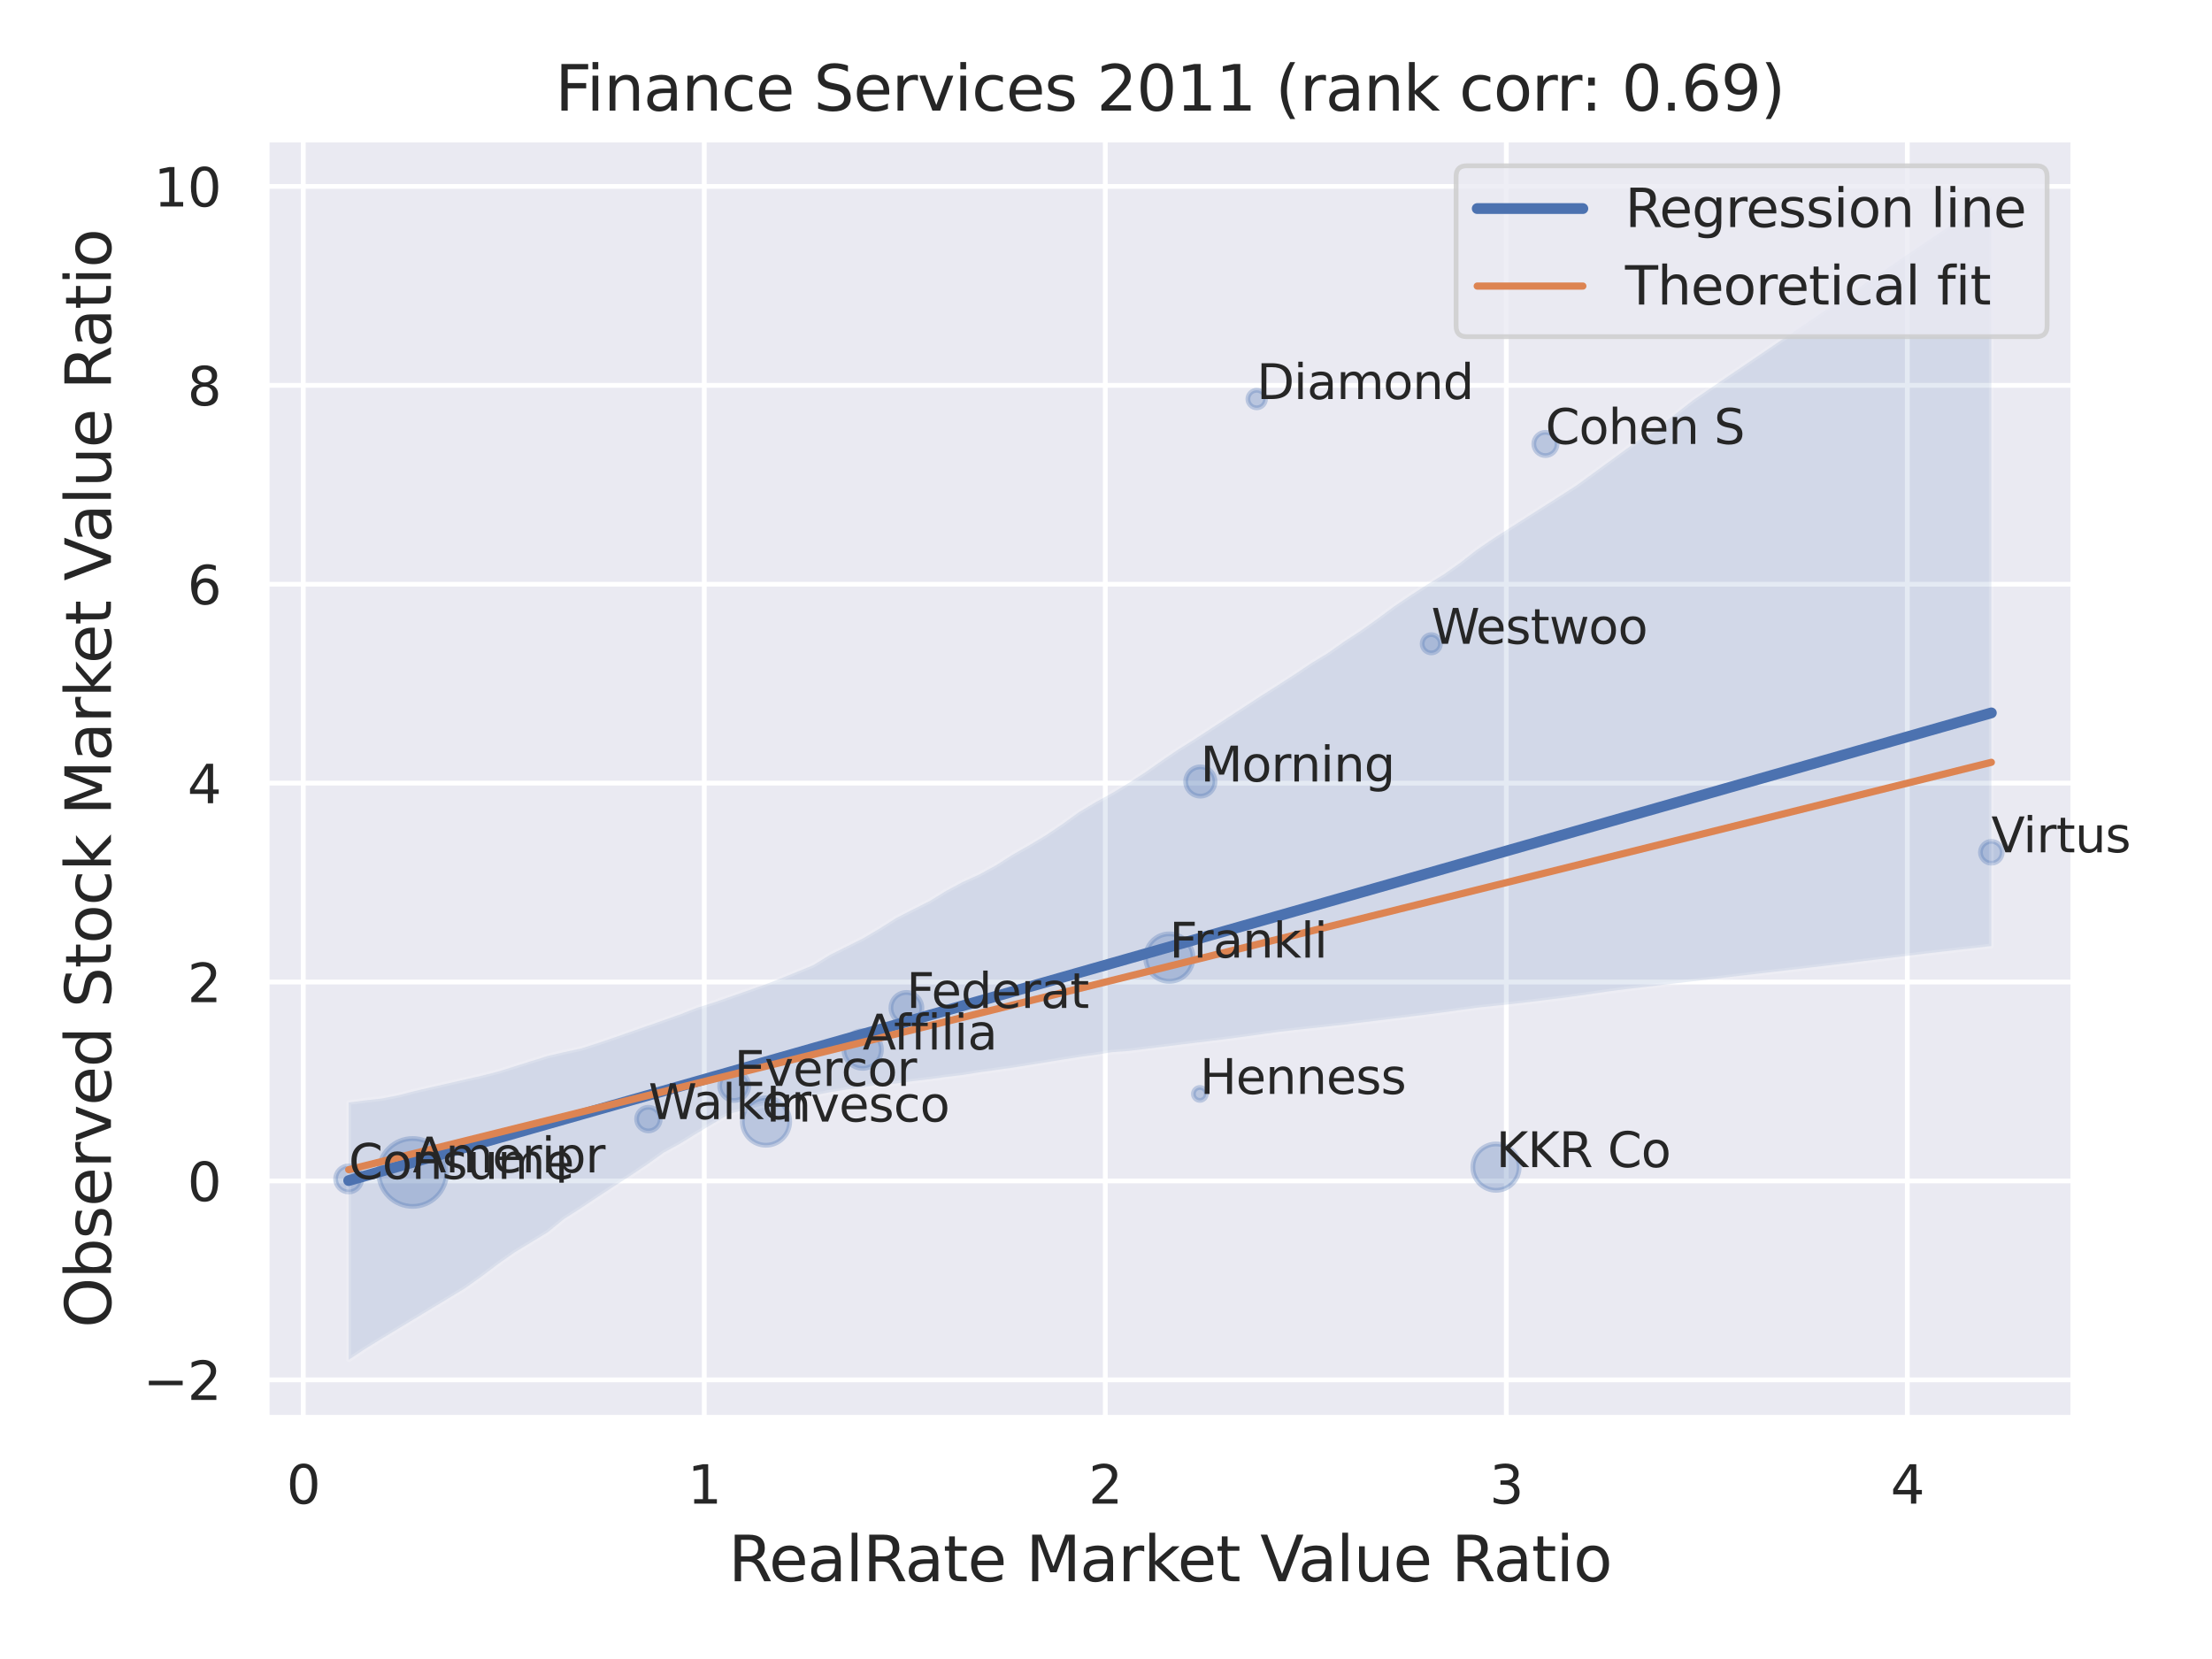 <?xml version="1.0" encoding="utf-8" standalone="no"?>
<!DOCTYPE svg PUBLIC "-//W3C//DTD SVG 1.1//EN"
  "http://www.w3.org/Graphics/SVG/1.1/DTD/svg11.dtd">
<svg xmlns:xlink="http://www.w3.org/1999/xlink" width="460.8pt" height="345.6pt" viewBox="0 0 460.8 345.6" xmlns="http://www.w3.org/2000/svg" version="1.1">
 <defs>
  <style type="text/css">*{stroke-linejoin: round; stroke-linecap: butt}</style>
 </defs>
 <g id="figure_1">
  <g id="patch_1">
   <path d="M 0 345.6 
L 460.8 345.6 
L 460.8 0 
L 0 0 
z
" style="fill: #ffffff"/>
  </g>
  <g id="axes_1">
   <g id="patch_2">
    <path d="M 55.53 295.38 
L 431.943 295.38 
L 431.943 29.04 
L 55.53 29.04 
z
" style="fill: #eaeaf2"/>
   </g>
   <g id="matplotlib.axis_1">
    <g id="xtick_1">
     <g id="line2d_1">
      <path d="M 63.176 295.38 
L 63.176 29.04 
" clip-path="url(#p27b543bb07)" style="fill: none; stroke: #ffffff; stroke-linecap: round"/>
     </g>
     <g id="text_1">
      <!-- 0 -->
      <g style="fill: #262626" transform="translate(59.676 313.238) scale(0.11 -0.11)">
       <defs>
        <path id="DejaVuSans-30" d="M 2034 4250 
Q 1547 4250 1301 3770 
Q 1056 3291 1056 2328 
Q 1056 1369 1301 889 
Q 1547 409 2034 409 
Q 2525 409 2770 889 
Q 3016 1369 3016 2328 
Q 3016 3291 2770 3770 
Q 2525 4250 2034 4250 
z
M 2034 4750 
Q 2819 4750 3233 4129 
Q 3647 3509 3647 2328 
Q 3647 1150 3233 529 
Q 2819 -91 2034 -91 
Q 1250 -91 836 529 
Q 422 1150 422 2328 
Q 422 3509 836 4129 
Q 1250 4750 2034 4750 
z
" transform="scale(0.016)"/>
       </defs>
       <use xlink:href="#DejaVuSans-30"/>
      </g>
     </g>
    </g>
    <g id="xtick_2">
     <g id="line2d_2">
      <path d="M 146.714 295.38 
L 146.714 29.04 
" clip-path="url(#p27b543bb07)" style="fill: none; stroke: #ffffff; stroke-linecap: round"/>
     </g>
     <g id="text_2">
      <!-- 1 -->
      <g style="fill: #262626" transform="translate(143.215 313.238) scale(0.11 -0.11)">
       <defs>
        <path id="DejaVuSans-31" d="M 794 531 
L 1825 531 
L 1825 4091 
L 703 3866 
L 703 4441 
L 1819 4666 
L 2450 4666 
L 2450 531 
L 3481 531 
L 3481 0 
L 794 0 
L 794 531 
z
" transform="scale(0.016)"/>
       </defs>
       <use xlink:href="#DejaVuSans-31"/>
      </g>
     </g>
    </g>
    <g id="xtick_3">
     <g id="line2d_3">
      <path d="M 230.253 295.38 
L 230.253 29.04 
" clip-path="url(#p27b543bb07)" style="fill: none; stroke: #ffffff; stroke-linecap: round"/>
     </g>
     <g id="text_3">
      <!-- 2 -->
      <g style="fill: #262626" transform="translate(226.753 313.238) scale(0.11 -0.11)">
       <defs>
        <path id="DejaVuSans-32" d="M 1228 531 
L 3431 531 
L 3431 0 
L 469 0 
L 469 531 
Q 828 903 1448 1529 
Q 2069 2156 2228 2338 
Q 2531 2678 2651 2914 
Q 2772 3150 2772 3378 
Q 2772 3750 2511 3984 
Q 2250 4219 1831 4219 
Q 1534 4219 1204 4116 
Q 875 4013 500 3803 
L 500 4441 
Q 881 4594 1212 4672 
Q 1544 4750 1819 4750 
Q 2544 4750 2975 4387 
Q 3406 4025 3406 3419 
Q 3406 3131 3298 2873 
Q 3191 2616 2906 2266 
Q 2828 2175 2409 1742 
Q 1991 1309 1228 531 
z
" transform="scale(0.016)"/>
       </defs>
       <use xlink:href="#DejaVuSans-32"/>
      </g>
     </g>
    </g>
    <g id="xtick_4">
     <g id="line2d_4">
      <path d="M 313.791 295.38 
L 313.791 29.04 
" clip-path="url(#p27b543bb07)" style="fill: none; stroke: #ffffff; stroke-linecap: round"/>
     </g>
     <g id="text_4">
      <!-- 3 -->
      <g style="fill: #262626" transform="translate(310.292 313.238) scale(0.11 -0.11)">
       <defs>
        <path id="DejaVuSans-33" d="M 2597 2516 
Q 3050 2419 3304 2112 
Q 3559 1806 3559 1356 
Q 3559 666 3084 287 
Q 2609 -91 1734 -91 
Q 1441 -91 1130 -33 
Q 819 25 488 141 
L 488 750 
Q 750 597 1062 519 
Q 1375 441 1716 441 
Q 2309 441 2620 675 
Q 2931 909 2931 1356 
Q 2931 1769 2642 2001 
Q 2353 2234 1838 2234 
L 1294 2234 
L 1294 2753 
L 1863 2753 
Q 2328 2753 2575 2939 
Q 2822 3125 2822 3475 
Q 2822 3834 2567 4026 
Q 2313 4219 1838 4219 
Q 1578 4219 1281 4162 
Q 984 4106 628 3988 
L 628 4550 
Q 988 4650 1302 4700 
Q 1616 4750 1894 4750 
Q 2613 4750 3031 4423 
Q 3450 4097 3450 3541 
Q 3450 3153 3228 2886 
Q 3006 2619 2597 2516 
z
" transform="scale(0.016)"/>
       </defs>
       <use xlink:href="#DejaVuSans-33"/>
      </g>
     </g>
    </g>
    <g id="xtick_5">
     <g id="line2d_5">
      <path d="M 397.33 295.38 
L 397.33 29.04 
" clip-path="url(#p27b543bb07)" style="fill: none; stroke: #ffffff; stroke-linecap: round"/>
     </g>
     <g id="text_5">
      <!-- 4 -->
      <g style="fill: #262626" transform="translate(393.831 313.238) scale(0.11 -0.11)">
       <defs>
        <path id="DejaVuSans-34" d="M 2419 4116 
L 825 1625 
L 2419 1625 
L 2419 4116 
z
M 2253 4666 
L 3047 4666 
L 3047 1625 
L 3713 1625 
L 3713 1100 
L 3047 1100 
L 3047 0 
L 2419 0 
L 2419 1100 
L 313 1100 
L 313 1709 
L 2253 4666 
z
" transform="scale(0.016)"/>
       </defs>
       <use xlink:href="#DejaVuSans-34"/>
      </g>
     </g>
    </g>
    <g id="text_6">
     <!-- RealRate Market Value Ratio -->
     <g style="fill: #262626" transform="translate(151.75 329.404) scale(0.13 -0.13)">
      <defs>
       <path id="DejaVuSans-52" d="M 2841 2188 
Q 3044 2119 3236 1894 
Q 3428 1669 3622 1275 
L 4263 0 
L 3584 0 
L 2988 1197 
Q 2756 1666 2539 1819 
Q 2322 1972 1947 1972 
L 1259 1972 
L 1259 0 
L 628 0 
L 628 4666 
L 2053 4666 
Q 2853 4666 3247 4331 
Q 3641 3997 3641 3322 
Q 3641 2881 3436 2590 
Q 3231 2300 2841 2188 
z
M 1259 4147 
L 1259 2491 
L 2053 2491 
Q 2509 2491 2742 2702 
Q 2975 2913 2975 3322 
Q 2975 3731 2742 3939 
Q 2509 4147 2053 4147 
L 1259 4147 
z
" transform="scale(0.016)"/>
       <path id="DejaVuSans-65" d="M 3597 1894 
L 3597 1613 
L 953 1613 
Q 991 1019 1311 708 
Q 1631 397 2203 397 
Q 2534 397 2845 478 
Q 3156 559 3463 722 
L 3463 178 
Q 3153 47 2828 -22 
Q 2503 -91 2169 -91 
Q 1331 -91 842 396 
Q 353 884 353 1716 
Q 353 2575 817 3079 
Q 1281 3584 2069 3584 
Q 2775 3584 3186 3129 
Q 3597 2675 3597 1894 
z
M 3022 2063 
Q 3016 2534 2758 2815 
Q 2500 3097 2075 3097 
Q 1594 3097 1305 2825 
Q 1016 2553 972 2059 
L 3022 2063 
z
" transform="scale(0.016)"/>
       <path id="DejaVuSans-61" d="M 2194 1759 
Q 1497 1759 1228 1600 
Q 959 1441 959 1056 
Q 959 750 1161 570 
Q 1363 391 1709 391 
Q 2188 391 2477 730 
Q 2766 1069 2766 1631 
L 2766 1759 
L 2194 1759 
z
M 3341 1997 
L 3341 0 
L 2766 0 
L 2766 531 
Q 2569 213 2275 61 
Q 1981 -91 1556 -91 
Q 1019 -91 701 211 
Q 384 513 384 1019 
Q 384 1609 779 1909 
Q 1175 2209 1959 2209 
L 2766 2209 
L 2766 2266 
Q 2766 2663 2505 2880 
Q 2244 3097 1772 3097 
Q 1472 3097 1187 3025 
Q 903 2953 641 2809 
L 641 3341 
Q 956 3463 1253 3523 
Q 1550 3584 1831 3584 
Q 2591 3584 2966 3190 
Q 3341 2797 3341 1997 
z
" transform="scale(0.016)"/>
       <path id="DejaVuSans-6c" d="M 603 4863 
L 1178 4863 
L 1178 0 
L 603 0 
L 603 4863 
z
" transform="scale(0.016)"/>
       <path id="DejaVuSans-74" d="M 1172 4494 
L 1172 3500 
L 2356 3500 
L 2356 3053 
L 1172 3053 
L 1172 1153 
Q 1172 725 1289 603 
Q 1406 481 1766 481 
L 2356 481 
L 2356 0 
L 1766 0 
Q 1100 0 847 248 
Q 594 497 594 1153 
L 594 3053 
L 172 3053 
L 172 3500 
L 594 3500 
L 594 4494 
L 1172 4494 
z
" transform="scale(0.016)"/>
       <path id="DejaVuSans-20" transform="scale(0.016)"/>
       <path id="DejaVuSans-4d" d="M 628 4666 
L 1569 4666 
L 2759 1491 
L 3956 4666 
L 4897 4666 
L 4897 0 
L 4281 0 
L 4281 4097 
L 3078 897 
L 2444 897 
L 1241 4097 
L 1241 0 
L 628 0 
L 628 4666 
z
" transform="scale(0.016)"/>
       <path id="DejaVuSans-72" d="M 2631 2963 
Q 2534 3019 2420 3045 
Q 2306 3072 2169 3072 
Q 1681 3072 1420 2755 
Q 1159 2438 1159 1844 
L 1159 0 
L 581 0 
L 581 3500 
L 1159 3500 
L 1159 2956 
Q 1341 3275 1631 3429 
Q 1922 3584 2338 3584 
Q 2397 3584 2469 3576 
Q 2541 3569 2628 3553 
L 2631 2963 
z
" transform="scale(0.016)"/>
       <path id="DejaVuSans-6b" d="M 581 4863 
L 1159 4863 
L 1159 1991 
L 2875 3500 
L 3609 3500 
L 1753 1863 
L 3688 0 
L 2938 0 
L 1159 1709 
L 1159 0 
L 581 0 
L 581 4863 
z
" transform="scale(0.016)"/>
       <path id="DejaVuSans-56" d="M 1831 0 
L 50 4666 
L 709 4666 
L 2188 738 
L 3669 4666 
L 4325 4666 
L 2547 0 
L 1831 0 
z
" transform="scale(0.016)"/>
       <path id="DejaVuSans-75" d="M 544 1381 
L 544 3500 
L 1119 3500 
L 1119 1403 
Q 1119 906 1312 657 
Q 1506 409 1894 409 
Q 2359 409 2629 706 
Q 2900 1003 2900 1516 
L 2900 3500 
L 3475 3500 
L 3475 0 
L 2900 0 
L 2900 538 
Q 2691 219 2414 64 
Q 2138 -91 1772 -91 
Q 1169 -91 856 284 
Q 544 659 544 1381 
z
M 1991 3584 
L 1991 3584 
z
" transform="scale(0.016)"/>
       <path id="DejaVuSans-69" d="M 603 3500 
L 1178 3500 
L 1178 0 
L 603 0 
L 603 3500 
z
M 603 4863 
L 1178 4863 
L 1178 4134 
L 603 4134 
L 603 4863 
z
" transform="scale(0.016)"/>
       <path id="DejaVuSans-6f" d="M 1959 3097 
Q 1497 3097 1228 2736 
Q 959 2375 959 1747 
Q 959 1119 1226 758 
Q 1494 397 1959 397 
Q 2419 397 2687 759 
Q 2956 1122 2956 1747 
Q 2956 2369 2687 2733 
Q 2419 3097 1959 3097 
z
M 1959 3584 
Q 2709 3584 3137 3096 
Q 3566 2609 3566 1747 
Q 3566 888 3137 398 
Q 2709 -91 1959 -91 
Q 1206 -91 779 398 
Q 353 888 353 1747 
Q 353 2609 779 3096 
Q 1206 3584 1959 3584 
z
" transform="scale(0.016)"/>
      </defs>
      <use xlink:href="#DejaVuSans-52"/>
      <use xlink:href="#DejaVuSans-65" x="64.982"/>
      <use xlink:href="#DejaVuSans-61" x="126.506"/>
      <use xlink:href="#DejaVuSans-6c" x="187.785"/>
      <use xlink:href="#DejaVuSans-52" x="215.568"/>
      <use xlink:href="#DejaVuSans-61" x="282.801"/>
      <use xlink:href="#DejaVuSans-74" x="344.08"/>
      <use xlink:href="#DejaVuSans-65" x="383.289"/>
      <use xlink:href="#DejaVuSans-20" x="444.812"/>
      <use xlink:href="#DejaVuSans-4d" x="476.6"/>
      <use xlink:href="#DejaVuSans-61" x="562.879"/>
      <use xlink:href="#DejaVuSans-72" x="624.158"/>
      <use xlink:href="#DejaVuSans-6b" x="665.271"/>
      <use xlink:href="#DejaVuSans-65" x="719.557"/>
      <use xlink:href="#DejaVuSans-74" x="781.08"/>
      <use xlink:href="#DejaVuSans-20" x="820.289"/>
      <use xlink:href="#DejaVuSans-56" x="852.076"/>
      <use xlink:href="#DejaVuSans-61" x="912.734"/>
      <use xlink:href="#DejaVuSans-6c" x="974.014"/>
      <use xlink:href="#DejaVuSans-75" x="1001.797"/>
      <use xlink:href="#DejaVuSans-65" x="1065.176"/>
      <use xlink:href="#DejaVuSans-20" x="1126.699"/>
      <use xlink:href="#DejaVuSans-52" x="1158.486"/>
      <use xlink:href="#DejaVuSans-61" x="1225.719"/>
      <use xlink:href="#DejaVuSans-74" x="1286.998"/>
      <use xlink:href="#DejaVuSans-69" x="1326.207"/>
      <use xlink:href="#DejaVuSans-6f" x="1353.99"/>
     </g>
    </g>
   </g>
   <g id="matplotlib.axis_2">
    <g id="ytick_1">
     <g id="line2d_6">
      <path d="M 55.53 287.45 
L 431.943 287.45 
" clip-path="url(#p27b543bb07)" style="fill: none; stroke: #ffffff; stroke-linecap: round"/>
     </g>
     <g id="text_7">
      <!-- −2 -->
      <g style="fill: #262626" transform="translate(29.814 291.629) scale(0.11 -0.11)">
       <defs>
        <path id="DejaVuSans-2212" d="M 678 2272 
L 4684 2272 
L 4684 1741 
L 678 1741 
L 678 2272 
z
" transform="scale(0.016)"/>
       </defs>
       <use xlink:href="#DejaVuSans-2212"/>
       <use xlink:href="#DejaVuSans-32" x="83.789"/>
      </g>
     </g>
    </g>
    <g id="ytick_2">
     <g id="line2d_7">
      <path d="M 55.53 246.015 
L 431.943 246.015 
" clip-path="url(#p27b543bb07)" style="fill: none; stroke: #ffffff; stroke-linecap: round"/>
     </g>
     <g id="text_8">
      <!-- 0 -->
      <g style="fill: #262626" transform="translate(39.031 250.194) scale(0.11 -0.11)">
       <use xlink:href="#DejaVuSans-30"/>
      </g>
     </g>
    </g>
    <g id="ytick_3">
     <g id="line2d_8">
      <path d="M 55.53 204.58 
L 431.943 204.58 
" clip-path="url(#p27b543bb07)" style="fill: none; stroke: #ffffff; stroke-linecap: round"/>
     </g>
     <g id="text_9">
      <!-- 2 -->
      <g style="fill: #262626" transform="translate(39.031 208.759) scale(0.11 -0.11)">
       <use xlink:href="#DejaVuSans-32"/>
      </g>
     </g>
    </g>
    <g id="ytick_4">
     <g id="line2d_9">
      <path d="M 55.53 163.144 
L 431.943 163.144 
" clip-path="url(#p27b543bb07)" style="fill: none; stroke: #ffffff; stroke-linecap: round"/>
     </g>
     <g id="text_10">
      <!-- 4 -->
      <g style="fill: #262626" transform="translate(39.031 167.323) scale(0.11 -0.11)">
       <use xlink:href="#DejaVuSans-34"/>
      </g>
     </g>
    </g>
    <g id="ytick_5">
     <g id="line2d_10">
      <path d="M 55.53 121.709 
L 431.943 121.709 
" clip-path="url(#p27b543bb07)" style="fill: none; stroke: #ffffff; stroke-linecap: round"/>
     </g>
     <g id="text_11">
      <!-- 6 -->
      <g style="fill: #262626" transform="translate(39.031 125.888) scale(0.11 -0.11)">
       <defs>
        <path id="DejaVuSans-36" d="M 2113 2584 
Q 1688 2584 1439 2293 
Q 1191 2003 1191 1497 
Q 1191 994 1439 701 
Q 1688 409 2113 409 
Q 2538 409 2786 701 
Q 3034 994 3034 1497 
Q 3034 2003 2786 2293 
Q 2538 2584 2113 2584 
z
M 3366 4563 
L 3366 3988 
Q 3128 4100 2886 4159 
Q 2644 4219 2406 4219 
Q 1781 4219 1451 3797 
Q 1122 3375 1075 2522 
Q 1259 2794 1537 2939 
Q 1816 3084 2150 3084 
Q 2853 3084 3261 2657 
Q 3669 2231 3669 1497 
Q 3669 778 3244 343 
Q 2819 -91 2113 -91 
Q 1303 -91 875 529 
Q 447 1150 447 2328 
Q 447 3434 972 4092 
Q 1497 4750 2381 4750 
Q 2619 4750 2861 4703 
Q 3103 4656 3366 4563 
z
" transform="scale(0.016)"/>
       </defs>
       <use xlink:href="#DejaVuSans-36"/>
      </g>
     </g>
    </g>
    <g id="ytick_6">
     <g id="line2d_11">
      <path d="M 55.53 80.274 
L 431.943 80.274 
" clip-path="url(#p27b543bb07)" style="fill: none; stroke: #ffffff; stroke-linecap: round"/>
     </g>
     <g id="text_12">
      <!-- 8 -->
      <g style="fill: #262626" transform="translate(39.031 84.453) scale(0.11 -0.11)">
       <defs>
        <path id="DejaVuSans-38" d="M 2034 2216 
Q 1584 2216 1326 1975 
Q 1069 1734 1069 1313 
Q 1069 891 1326 650 
Q 1584 409 2034 409 
Q 2484 409 2743 651 
Q 3003 894 3003 1313 
Q 3003 1734 2745 1975 
Q 2488 2216 2034 2216 
z
M 1403 2484 
Q 997 2584 770 2862 
Q 544 3141 544 3541 
Q 544 4100 942 4425 
Q 1341 4750 2034 4750 
Q 2731 4750 3128 4425 
Q 3525 4100 3525 3541 
Q 3525 3141 3298 2862 
Q 3072 2584 2669 2484 
Q 3125 2378 3379 2068 
Q 3634 1759 3634 1313 
Q 3634 634 3220 271 
Q 2806 -91 2034 -91 
Q 1263 -91 848 271 
Q 434 634 434 1313 
Q 434 1759 690 2068 
Q 947 2378 1403 2484 
z
M 1172 3481 
Q 1172 3119 1398 2916 
Q 1625 2713 2034 2713 
Q 2441 2713 2670 2916 
Q 2900 3119 2900 3481 
Q 2900 3844 2670 4047 
Q 2441 4250 2034 4250 
Q 1625 4250 1398 4047 
Q 1172 3844 1172 3481 
z
" transform="scale(0.016)"/>
       </defs>
       <use xlink:href="#DejaVuSans-38"/>
      </g>
     </g>
    </g>
    <g id="ytick_7">
     <g id="line2d_12">
      <path d="M 55.53 38.838 
L 431.943 38.838 
" clip-path="url(#p27b543bb07)" style="fill: none; stroke: #ffffff; stroke-linecap: round"/>
     </g>
     <g id="text_13">
      <!-- 10 -->
      <g style="fill: #262626" transform="translate(32.032 43.018) scale(0.11 -0.11)">
       <use xlink:href="#DejaVuSans-31"/>
       <use xlink:href="#DejaVuSans-30" x="63.623"/>
      </g>
     </g>
    </g>
    <g id="text_14">
     <!-- Observed Stock Market Value Ratio -->
     <g style="fill: #262626" transform="translate(23.11 276.612) rotate(-90) scale(0.13 -0.13)">
      <defs>
       <path id="DejaVuSans-4f" d="M 2522 4238 
Q 1834 4238 1429 3725 
Q 1025 3213 1025 2328 
Q 1025 1447 1429 934 
Q 1834 422 2522 422 
Q 3209 422 3611 934 
Q 4013 1447 4013 2328 
Q 4013 3213 3611 3725 
Q 3209 4238 2522 4238 
z
M 2522 4750 
Q 3503 4750 4090 4092 
Q 4678 3434 4678 2328 
Q 4678 1225 4090 567 
Q 3503 -91 2522 -91 
Q 1538 -91 948 565 
Q 359 1222 359 2328 
Q 359 3434 948 4092 
Q 1538 4750 2522 4750 
z
" transform="scale(0.016)"/>
       <path id="DejaVuSans-62" d="M 3116 1747 
Q 3116 2381 2855 2742 
Q 2594 3103 2138 3103 
Q 1681 3103 1420 2742 
Q 1159 2381 1159 1747 
Q 1159 1113 1420 752 
Q 1681 391 2138 391 
Q 2594 391 2855 752 
Q 3116 1113 3116 1747 
z
M 1159 2969 
Q 1341 3281 1617 3432 
Q 1894 3584 2278 3584 
Q 2916 3584 3314 3078 
Q 3713 2572 3713 1747 
Q 3713 922 3314 415 
Q 2916 -91 2278 -91 
Q 1894 -91 1617 61 
Q 1341 213 1159 525 
L 1159 0 
L 581 0 
L 581 4863 
L 1159 4863 
L 1159 2969 
z
" transform="scale(0.016)"/>
       <path id="DejaVuSans-73" d="M 2834 3397 
L 2834 2853 
Q 2591 2978 2328 3040 
Q 2066 3103 1784 3103 
Q 1356 3103 1142 2972 
Q 928 2841 928 2578 
Q 928 2378 1081 2264 
Q 1234 2150 1697 2047 
L 1894 2003 
Q 2506 1872 2764 1633 
Q 3022 1394 3022 966 
Q 3022 478 2636 193 
Q 2250 -91 1575 -91 
Q 1294 -91 989 -36 
Q 684 19 347 128 
L 347 722 
Q 666 556 975 473 
Q 1284 391 1588 391 
Q 1994 391 2212 530 
Q 2431 669 2431 922 
Q 2431 1156 2273 1281 
Q 2116 1406 1581 1522 
L 1381 1569 
Q 847 1681 609 1914 
Q 372 2147 372 2553 
Q 372 3047 722 3315 
Q 1072 3584 1716 3584 
Q 2034 3584 2315 3537 
Q 2597 3491 2834 3397 
z
" transform="scale(0.016)"/>
       <path id="DejaVuSans-76" d="M 191 3500 
L 800 3500 
L 1894 563 
L 2988 3500 
L 3597 3500 
L 2284 0 
L 1503 0 
L 191 3500 
z
" transform="scale(0.016)"/>
       <path id="DejaVuSans-64" d="M 2906 2969 
L 2906 4863 
L 3481 4863 
L 3481 0 
L 2906 0 
L 2906 525 
Q 2725 213 2448 61 
Q 2172 -91 1784 -91 
Q 1150 -91 751 415 
Q 353 922 353 1747 
Q 353 2572 751 3078 
Q 1150 3584 1784 3584 
Q 2172 3584 2448 3432 
Q 2725 3281 2906 2969 
z
M 947 1747 
Q 947 1113 1208 752 
Q 1469 391 1925 391 
Q 2381 391 2643 752 
Q 2906 1113 2906 1747 
Q 2906 2381 2643 2742 
Q 2381 3103 1925 3103 
Q 1469 3103 1208 2742 
Q 947 2381 947 1747 
z
" transform="scale(0.016)"/>
       <path id="DejaVuSans-53" d="M 3425 4513 
L 3425 3897 
Q 3066 4069 2747 4153 
Q 2428 4238 2131 4238 
Q 1616 4238 1336 4038 
Q 1056 3838 1056 3469 
Q 1056 3159 1242 3001 
Q 1428 2844 1947 2747 
L 2328 2669 
Q 3034 2534 3370 2195 
Q 3706 1856 3706 1288 
Q 3706 609 3251 259 
Q 2797 -91 1919 -91 
Q 1588 -91 1214 -16 
Q 841 59 441 206 
L 441 856 
Q 825 641 1194 531 
Q 1563 422 1919 422 
Q 2459 422 2753 634 
Q 3047 847 3047 1241 
Q 3047 1584 2836 1778 
Q 2625 1972 2144 2069 
L 1759 2144 
Q 1053 2284 737 2584 
Q 422 2884 422 3419 
Q 422 4038 858 4394 
Q 1294 4750 2059 4750 
Q 2388 4750 2728 4690 
Q 3069 4631 3425 4513 
z
" transform="scale(0.016)"/>
       <path id="DejaVuSans-63" d="M 3122 3366 
L 3122 2828 
Q 2878 2963 2633 3030 
Q 2388 3097 2138 3097 
Q 1578 3097 1268 2742 
Q 959 2388 959 1747 
Q 959 1106 1268 751 
Q 1578 397 2138 397 
Q 2388 397 2633 464 
Q 2878 531 3122 666 
L 3122 134 
Q 2881 22 2623 -34 
Q 2366 -91 2075 -91 
Q 1284 -91 818 406 
Q 353 903 353 1747 
Q 353 2603 823 3093 
Q 1294 3584 2113 3584 
Q 2378 3584 2631 3529 
Q 2884 3475 3122 3366 
z
" transform="scale(0.016)"/>
      </defs>
      <use xlink:href="#DejaVuSans-4f"/>
      <use xlink:href="#DejaVuSans-62" x="78.711"/>
      <use xlink:href="#DejaVuSans-73" x="142.188"/>
      <use xlink:href="#DejaVuSans-65" x="194.287"/>
      <use xlink:href="#DejaVuSans-72" x="255.811"/>
      <use xlink:href="#DejaVuSans-76" x="296.924"/>
      <use xlink:href="#DejaVuSans-65" x="356.104"/>
      <use xlink:href="#DejaVuSans-64" x="417.627"/>
      <use xlink:href="#DejaVuSans-20" x="481.104"/>
      <use xlink:href="#DejaVuSans-53" x="512.891"/>
      <use xlink:href="#DejaVuSans-74" x="576.367"/>
      <use xlink:href="#DejaVuSans-6f" x="615.576"/>
      <use xlink:href="#DejaVuSans-63" x="676.758"/>
      <use xlink:href="#DejaVuSans-6b" x="731.738"/>
      <use xlink:href="#DejaVuSans-20" x="789.648"/>
      <use xlink:href="#DejaVuSans-4d" x="821.436"/>
      <use xlink:href="#DejaVuSans-61" x="907.715"/>
      <use xlink:href="#DejaVuSans-72" x="968.994"/>
      <use xlink:href="#DejaVuSans-6b" x="1010.107"/>
      <use xlink:href="#DejaVuSans-65" x="1064.393"/>
      <use xlink:href="#DejaVuSans-74" x="1125.916"/>
      <use xlink:href="#DejaVuSans-20" x="1165.125"/>
      <use xlink:href="#DejaVuSans-56" x="1196.912"/>
      <use xlink:href="#DejaVuSans-61" x="1257.57"/>
      <use xlink:href="#DejaVuSans-6c" x="1318.85"/>
      <use xlink:href="#DejaVuSans-75" x="1346.633"/>
      <use xlink:href="#DejaVuSans-65" x="1410.012"/>
      <use xlink:href="#DejaVuSans-20" x="1471.535"/>
      <use xlink:href="#DejaVuSans-52" x="1503.322"/>
      <use xlink:href="#DejaVuSans-61" x="1570.555"/>
      <use xlink:href="#DejaVuSans-74" x="1631.834"/>
      <use xlink:href="#DejaVuSans-69" x="1671.043"/>
      <use xlink:href="#DejaVuSans-6f" x="1698.826"/>
     </g>
    </g>
   </g>
   <g id="PathCollection_1">
    <path d="M 243.59 204.432 
C 244.901 204.432 246.159 203.911 247.086 202.984 
C 248.013 202.056 248.534 200.799 248.534 199.487 
C 248.534 198.176 248.013 196.918 247.086 195.991 
C 246.159 195.063 244.901 194.542 243.59 194.542 
C 242.278 194.542 241.02 195.063 240.093 195.991 
C 239.166 196.918 238.645 198.176 238.645 199.487 
C 238.645 200.799 239.166 202.056 240.093 202.984 
C 241.02 203.911 242.278 204.432 243.59 204.432 
z
" clip-path="url(#p27b543bb07)" style="fill: #4c72b0; fill-opacity: 0.3; stroke: #4c72b0; stroke-opacity: 0.3"/>
    <path d="M 85.969 251.313 
C 87.844 251.313 89.643 250.568 90.969 249.242 
C 92.295 247.916 93.04 246.117 93.04 244.242 
C 93.04 242.367 92.295 240.568 90.969 239.242 
C 89.643 237.916 87.844 237.171 85.969 237.171 
C 84.094 237.171 82.295 237.916 80.969 239.242 
C 79.643 240.568 78.898 242.367 78.898 244.242 
C 78.898 246.117 79.643 247.916 80.969 249.242 
C 82.295 250.568 84.094 251.313 85.969 251.313 
z
" clip-path="url(#p27b543bb07)" style="fill: #4c72b0; fill-opacity: 0.3; stroke: #4c72b0; stroke-opacity: 0.3"/>
    <path d="M 414.833 179.82 
C 415.436 179.82 416.014 179.581 416.44 179.155 
C 416.866 178.729 417.105 178.151 417.105 177.548 
C 417.105 176.946 416.866 176.368 416.44 175.942 
C 416.014 175.515 415.436 175.276 414.833 175.276 
C 414.23 175.276 413.652 175.515 413.226 175.942 
C 412.8 176.368 412.561 176.946 412.561 177.548 
C 412.561 178.151 412.8 178.729 413.226 179.155 
C 413.652 179.581 414.23 179.82 414.833 179.82 
z
" clip-path="url(#p27b543bb07)" style="fill: #4c72b0; fill-opacity: 0.3; stroke: #4c72b0; stroke-opacity: 0.3"/>
    <path d="M 72.64 248.31 
C 73.361 248.31 74.053 248.024 74.563 247.513 
C 75.074 247.003 75.36 246.311 75.36 245.59 
C 75.36 244.868 75.074 244.176 74.563 243.666 
C 74.053 243.156 73.361 242.869 72.64 242.869 
C 71.918 242.869 71.226 243.156 70.716 243.666 
C 70.206 244.176 69.919 244.868 69.919 245.59 
C 69.919 246.311 70.206 247.003 70.716 247.513 
C 71.226 248.024 71.918 248.31 72.64 248.31 
z
" clip-path="url(#p27b543bb07)" style="fill: #4c72b0; fill-opacity: 0.3; stroke: #4c72b0; stroke-opacity: 0.3"/>
    <path d="M 261.793 84.961 
C 262.278 84.961 262.744 84.768 263.087 84.425 
C 263.431 84.082 263.624 83.616 263.624 83.13 
C 263.624 82.645 263.431 82.179 263.087 81.835 
C 262.744 81.492 262.278 81.299 261.793 81.299 
C 261.307 81.299 260.841 81.492 260.498 81.835 
C 260.154 82.179 259.961 82.645 259.961 83.13 
C 259.961 83.616 260.154 84.082 260.498 84.425 
C 260.841 84.768 261.307 84.961 261.793 84.961 
z
" clip-path="url(#p27b543bb07)" style="fill: #4c72b0; fill-opacity: 0.3; stroke: #4c72b0; stroke-opacity: 0.3"/>
    <path d="M 159.576 238.574 
C 160.884 238.574 162.139 238.054 163.064 237.129 
C 163.99 236.204 164.51 234.948 164.51 233.64 
C 164.51 232.331 163.99 231.076 163.064 230.151 
C 162.139 229.226 160.884 228.706 159.576 228.706 
C 158.267 228.706 157.012 229.226 156.087 230.151 
C 155.161 231.076 154.642 232.331 154.642 233.64 
C 154.642 234.948 155.161 236.204 156.087 237.129 
C 157.012 238.054 158.267 238.574 159.576 238.574 
z
" clip-path="url(#p27b543bb07)" style="fill: #4c72b0; fill-opacity: 0.3; stroke: #4c72b0; stroke-opacity: 0.3"/>
    <path d="M 179.707 222.556 
C 180.745 222.556 181.742 222.144 182.476 221.409 
C 183.21 220.675 183.623 219.679 183.623 218.64 
C 183.623 217.601 183.21 216.605 182.476 215.871 
C 181.742 215.136 180.745 214.724 179.707 214.724 
C 178.668 214.724 177.672 215.136 176.938 215.871 
C 176.203 216.605 175.791 217.601 175.791 218.64 
C 175.791 219.679 176.203 220.675 176.938 221.409 
C 177.672 222.144 178.668 222.556 179.707 222.556 
z
" clip-path="url(#p27b543bb07)" style="fill: #4c72b0; fill-opacity: 0.3; stroke: #4c72b0; stroke-opacity: 0.3"/>
    <path d="M 188.821 213.199 
C 189.677 213.199 190.498 212.859 191.104 212.254 
C 191.709 211.649 192.049 210.828 192.049 209.972 
C 192.049 209.116 191.709 208.295 191.104 207.689 
C 190.498 207.084 189.677 206.744 188.821 206.744 
C 187.965 206.744 187.144 207.084 186.539 207.689 
C 185.934 208.295 185.594 209.116 185.594 209.972 
C 185.594 210.828 185.934 211.649 186.539 212.254 
C 187.144 212.859 187.965 213.199 188.821 213.199 
z
" clip-path="url(#p27b543bb07)" style="fill: #4c72b0; fill-opacity: 0.3; stroke: #4c72b0; stroke-opacity: 0.3"/>
    <path d="M 249.951 229.231 
C 250.308 229.231 250.65 229.09 250.903 228.837 
C 251.155 228.585 251.297 228.243 251.297 227.886 
C 251.297 227.529 251.155 227.187 250.903 226.935 
C 250.65 226.683 250.308 226.541 249.951 226.541 
C 249.595 226.541 249.252 226.683 249 226.935 
C 248.748 227.187 248.606 227.529 248.606 227.886 
C 248.606 228.243 248.748 228.585 249 228.837 
C 249.252 229.09 249.595 229.231 249.951 229.231 
z
" clip-path="url(#p27b543bb07)" style="fill: #4c72b0; fill-opacity: 0.3; stroke: #4c72b0; stroke-opacity: 0.3"/>
    <path d="M 298.165 136.016 
C 298.671 136.016 299.155 135.815 299.513 135.458 
C 299.87 135.101 300.071 134.616 300.071 134.111 
C 300.071 133.605 299.87 133.121 299.513 132.763 
C 299.155 132.406 298.671 132.205 298.165 132.205 
C 297.66 132.205 297.175 132.406 296.818 132.763 
C 296.461 133.121 296.26 133.605 296.26 134.111 
C 296.26 134.616 296.461 135.101 296.818 135.458 
C 297.175 135.815 297.66 136.016 298.165 136.016 
z
" clip-path="url(#p27b543bb07)" style="fill: #4c72b0; fill-opacity: 0.3; stroke: #4c72b0; stroke-opacity: 0.3"/>
    <path d="M 321.943 94.905 
C 322.586 94.905 323.203 94.649 323.658 94.194 
C 324.113 93.74 324.369 93.123 324.369 92.479 
C 324.369 91.836 324.113 91.219 323.658 90.764 
C 323.203 90.31 322.586 90.054 321.943 90.054 
C 321.3 90.054 320.683 90.31 320.228 90.764 
C 319.773 91.219 319.518 91.836 319.518 92.479 
C 319.518 93.123 319.773 93.74 320.228 94.194 
C 320.683 94.649 321.3 94.905 321.943 94.905 
z
" clip-path="url(#p27b543bb07)" style="fill: #4c72b0; fill-opacity: 0.3; stroke: #4c72b0; stroke-opacity: 0.3"/>
    <path d="M 250.052 165.856 
C 250.861 165.856 251.637 165.534 252.209 164.962 
C 252.781 164.39 253.103 163.613 253.103 162.804 
C 253.103 161.995 252.781 161.219 252.209 160.647 
C 251.637 160.074 250.861 159.753 250.052 159.753 
C 249.242 159.753 248.466 160.074 247.894 160.647 
C 247.322 161.219 247 161.995 247 162.804 
C 247 163.613 247.322 164.39 247.894 164.962 
C 248.466 165.534 249.242 165.856 250.052 165.856 
z
" clip-path="url(#p27b543bb07)" style="fill: #4c72b0; fill-opacity: 0.3; stroke: #4c72b0; stroke-opacity: 0.3"/>
    <path d="M 152.953 229.242 
C 153.756 229.242 154.527 228.922 155.095 228.354 
C 155.664 227.786 155.983 227.015 155.983 226.211 
C 155.983 225.408 155.664 224.637 155.095 224.069 
C 154.527 223.5 153.756 223.181 152.953 223.181 
C 152.149 223.181 151.378 223.5 150.81 224.069 
C 150.242 224.637 149.922 225.408 149.922 226.211 
C 149.922 227.015 150.242 227.786 150.81 228.354 
C 151.378 228.922 152.149 229.242 152.953 229.242 
z
" clip-path="url(#p27b543bb07)" style="fill: #4c72b0; fill-opacity: 0.3; stroke: #4c72b0; stroke-opacity: 0.3"/>
    <path d="M 311.653 247.965 
C 312.933 247.965 314.161 247.456 315.067 246.55 
C 315.972 245.645 316.481 244.417 316.481 243.136 
C 316.481 241.856 315.972 240.627 315.067 239.722 
C 314.161 238.816 312.933 238.308 311.653 238.308 
C 310.372 238.308 309.144 238.816 308.238 239.722 
C 307.333 240.627 306.824 241.856 306.824 243.136 
C 306.824 244.417 307.333 245.645 308.238 246.55 
C 309.144 247.456 310.372 247.965 311.653 247.965 
z
" clip-path="url(#p27b543bb07)" style="fill: #4c72b0; fill-opacity: 0.3; stroke: #4c72b0; stroke-opacity: 0.3"/>
    <path d="M 135.082 235.591 
C 135.737 235.591 136.365 235.331 136.827 234.868 
C 137.29 234.406 137.55 233.778 137.55 233.123 
C 137.55 232.469 137.29 231.841 136.827 231.378 
C 136.365 230.915 135.737 230.655 135.082 230.655 
C 134.427 230.655 133.8 230.915 133.337 231.378 
C 132.874 231.841 132.614 232.469 132.614 233.123 
C 132.614 233.778 132.874 234.406 133.337 234.868 
C 133.8 235.331 134.427 235.591 135.082 235.591 
z
" clip-path="url(#p27b543bb07)" style="fill: #4c72b0; fill-opacity: 0.3; stroke: #4c72b0; stroke-opacity: 0.3"/>
   </g>
   <g id="PolyCollection_1">
    <defs>
     <path id="m94791c82be" d="M 72.64 -115.931 
L 72.64 -62.326 
L 76.096 -64.617 
L 79.553 -66.737 
L 83.009 -68.828 
L 86.466 -70.919 
L 89.922 -73.01 
L 93.379 -75.102 
L 96.835 -77.199 
L 100.292 -79.649 
L 103.748 -82.26 
L 107.205 -84.694 
L 110.661 -86.791 
L 114.118 -88.896 
L 117.574 -91.709 
L 121.031 -93.909 
L 124.487 -96.217 
L 127.944 -98.491 
L 131.4 -100.717 
L 134.857 -103.037 
L 138.313 -105.512 
L 141.77 -107.399 
L 145.226 -109.535 
L 148.683 -111.614 
L 152.139 -113.634 
L 155.596 -114.522 
L 159.052 -115.34 
L 162.509 -116.396 
L 165.965 -117.075 
L 169.422 -117.409 
L 172.878 -118.065 
L 176.335 -118.633 
L 179.791 -119.119 
L 183.248 -119.676 
L 186.704 -119.88 
L 190.161 -120.375 
L 193.617 -120.774 
L 197.074 -121.251 
L 200.53 -121.661 
L 203.987 -122.214 
L 207.443 -122.697 
L 210.9 -123.18 
L 214.356 -123.735 
L 217.813 -124.291 
L 221.269 -124.847 
L 224.726 -125.398 
L 228.182 -125.867 
L 231.639 -126.408 
L 235.095 -126.664 
L 238.552 -127.088 
L 242.008 -127.512 
L 245.465 -127.934 
L 248.921 -128.354 
L 252.378 -128.777 
L 255.834 -129.201 
L 259.291 -129.658 
L 262.747 -130.141 
L 266.204 -130.624 
L 269.66 -131.016 
L 273.117 -131.393 
L 276.573 -131.766 
L 280.03 -132.157 
L 283.486 -132.579 
L 286.943 -133 
L 290.399 -133.421 
L 293.856 -133.845 
L 297.312 -134.269 
L 300.769 -134.721 
L 304.225 -135.213 
L 307.682 -135.68 
L 311.138 -136.043 
L 314.595 -136.405 
L 318.051 -136.803 
L 321.508 -137.224 
L 324.964 -137.648 
L 328.421 -138.113 
L 331.877 -138.61 
L 335.334 -139.107 
L 338.79 -139.552 
L 342.247 -139.957 
L 345.703 -140.363 
L 349.16 -140.768 
L 352.616 -141.173 
L 356.073 -141.579 
L 359.529 -141.984 
L 362.986 -142.389 
L 366.442 -142.794 
L 369.899 -143.2 
L 373.355 -143.605 
L 376.812 -144.01 
L 380.268 -144.416 
L 383.725 -144.829 
L 387.181 -145.251 
L 390.638 -145.673 
L 394.094 -146.095 
L 397.551 -146.517 
L 401.007 -146.939 
L 404.464 -147.339 
L 407.92 -147.735 
L 411.377 -148.132 
L 414.833 -148.528 
L 414.833 -304.454 
L 414.833 -304.454 
L 411.377 -302.107 
L 407.92 -299.76 
L 404.464 -297.411 
L 401.007 -295.059 
L 397.551 -292.726 
L 394.094 -290.363 
L 390.638 -288.024 
L 387.181 -285.681 
L 383.725 -283.334 
L 380.268 -280.987 
L 376.812 -278.641 
L 373.355 -276.294 
L 369.899 -273.947 
L 366.442 -271.601 
L 362.986 -269.254 
L 359.529 -266.906 
L 356.073 -264.555 
L 352.616 -262.177 
L 349.16 -259.464 
L 345.703 -256.842 
L 342.247 -254.58 
L 338.79 -252.059 
L 335.334 -249.535 
L 331.877 -247.011 
L 328.421 -244.487 
L 324.964 -242.263 
L 321.508 -240.064 
L 318.051 -237.865 
L 314.595 -235.664 
L 311.138 -233.457 
L 307.682 -231.094 
L 304.225 -228.401 
L 300.769 -225.946 
L 297.312 -223.826 
L 293.856 -221.598 
L 290.399 -219.26 
L 286.943 -216.685 
L 283.486 -214.227 
L 280.03 -211.959 
L 276.573 -209.53 
L 273.117 -207.417 
L 269.66 -205.091 
L 266.204 -202.87 
L 262.747 -200.675 
L 259.291 -198.418 
L 255.834 -196.164 
L 252.378 -193.911 
L 248.921 -191.652 
L 245.465 -189.484 
L 242.008 -187.137 
L 238.552 -184.701 
L 235.095 -182.469 
L 231.639 -180.367 
L 228.182 -178.467 
L 224.726 -176.391 
L 221.269 -173.892 
L 217.813 -171.561 
L 214.356 -169.492 
L 210.9 -167.535 
L 207.443 -165.322 
L 203.987 -163.432 
L 200.53 -161.853 
L 197.074 -160.006 
L 193.617 -157.869 
L 190.161 -156.134 
L 186.704 -154.372 
L 183.248 -152.177 
L 179.791 -150.131 
L 176.335 -148.403 
L 172.878 -146.681 
L 169.422 -144.54 
L 165.965 -143.125 
L 162.509 -141.713 
L 159.052 -140.39 
L 155.596 -139.178 
L 152.139 -137.967 
L 148.683 -136.755 
L 145.226 -135.673 
L 141.77 -134.322 
L 138.313 -133.097 
L 134.857 -131.884 
L 131.4 -130.672 
L 127.944 -129.46 
L 124.487 -128.284 
L 121.031 -127.178 
L 117.574 -126.435 
L 114.118 -125.626 
L 110.661 -124.552 
L 107.205 -123.46 
L 103.748 -122.371 
L 100.292 -121.497 
L 96.835 -120.709 
L 93.379 -119.923 
L 89.922 -119.134 
L 86.466 -118.339 
L 83.009 -117.444 
L 79.553 -116.763 
L 76.096 -116.375 
L 72.64 -115.931 
z
" style="stroke: #ffffff; stroke-opacity: 0.15"/>
    </defs>
    <g clip-path="url(#p27b543bb07)">
     <use xlink:href="#m94791c82be" x="0" y="345.6" style="fill: #4c72b0; fill-opacity: 0.15; stroke: #ffffff; stroke-opacity: 0.15"/>
    </g>
   </g>
   <g id="line2d_13">
    <path d="M 72.64 245.936 
L 76.096 244.952 
L 79.553 243.968 
L 83.009 242.984 
L 86.466 242 
L 89.922 241.016 
L 93.379 240.032 
L 96.835 239.047 
L 100.292 238.063 
L 103.748 237.079 
L 107.205 236.095 
L 110.661 235.111 
L 114.118 234.127 
L 117.574 233.143 
L 121.031 232.159 
L 124.487 231.175 
L 127.944 230.19 
L 131.4 229.206 
L 134.857 228.222 
L 138.313 227.238 
L 141.77 226.254 
L 145.226 225.27 
L 148.683 224.286 
L 152.139 223.302 
L 155.596 222.318 
L 159.052 221.333 
L 162.509 220.349 
L 165.965 219.365 
L 169.422 218.381 
L 172.878 217.397 
L 176.335 216.413 
L 179.791 215.429 
L 183.248 214.445 
L 186.704 213.461 
L 190.161 212.476 
L 193.617 211.492 
L 197.074 210.508 
L 200.53 209.524 
L 203.987 208.54 
L 207.443 207.556 
L 210.9 206.572 
L 214.356 205.588 
L 217.813 204.604 
L 221.269 203.619 
L 224.726 202.635 
L 228.182 201.651 
L 231.639 200.667 
L 235.095 199.683 
L 238.552 198.699 
L 242.008 197.715 
L 245.465 196.731 
L 248.921 195.747 
L 252.378 194.762 
L 255.834 193.778 
L 259.291 192.794 
L 262.747 191.81 
L 266.204 190.826 
L 269.66 189.842 
L 273.117 188.858 
L 276.573 187.874 
L 280.03 186.89 
L 283.486 185.905 
L 286.943 184.921 
L 290.399 183.937 
L 293.856 182.953 
L 297.312 181.969 
L 300.769 180.985 
L 304.225 180.001 
L 307.682 179.017 
L 311.138 178.033 
L 314.595 177.048 
L 318.051 176.064 
L 321.508 175.08 
L 324.964 174.096 
L 328.421 173.112 
L 331.877 172.128 
L 335.334 171.144 
L 338.79 170.16 
L 342.247 169.176 
L 345.703 168.191 
L 349.16 167.207 
L 352.616 166.223 
L 356.073 165.239 
L 359.529 164.255 
L 362.986 163.271 
L 366.442 162.287 
L 369.899 161.303 
L 373.355 160.319 
L 376.812 159.334 
L 380.268 158.35 
L 383.725 157.366 
L 387.181 156.382 
L 390.638 155.398 
L 394.094 154.414 
L 397.551 153.43 
L 401.007 152.446 
L 404.464 151.462 
L 407.92 150.477 
L 411.377 149.493 
L 414.833 148.509 
" clip-path="url(#p27b543bb07)" style="fill: none; stroke: #4c72b0; stroke-width: 2.25; stroke-linecap: round"/>
   </g>
   <g id="line2d_14">
    <path d="M 243.59 201.272 
L 85.969 240.362 
L 414.833 158.804 
L 72.64 243.668 
L 261.793 196.758 
L 159.576 222.108 
L 179.707 217.115 
L 188.821 214.855 
L 249.951 199.694 
L 298.165 187.737 
L 321.943 181.84 
L 250.052 199.669 
L 152.953 223.75 
L 311.653 184.392 
L 135.082 228.182 
" clip-path="url(#p27b543bb07)" style="fill: none; stroke: #dd8452; stroke-width: 1.5; stroke-linecap: round"/>
   </g>
   <g id="patch_3">
    <path d="M 55.53 295.38 
L 55.53 29.04 
" style="fill: none; stroke: #ffffff; stroke-width: 1.25; stroke-linejoin: miter; stroke-linecap: square"/>
   </g>
   <g id="patch_4">
    <path d="M 431.943 295.38 
L 431.943 29.04 
" style="fill: none; stroke: #ffffff; stroke-width: 1.25; stroke-linejoin: miter; stroke-linecap: square"/>
   </g>
   <g id="patch_5">
    <path d="M 55.53 295.38 
L 431.943 295.38 
" style="fill: none; stroke: #ffffff; stroke-width: 1.25; stroke-linejoin: miter; stroke-linecap: square"/>
   </g>
   <g id="patch_6">
    <path d="M 55.53 29.04 
L 431.943 29.04 
" style="fill: none; stroke: #ffffff; stroke-width: 1.25; stroke-linejoin: miter; stroke-linecap: square"/>
   </g>
   <g id="text_15">
    <!-- Frankli -->
    <g style="fill: #262626" transform="translate(243.59 199.487) scale(0.1 -0.1)">
     <defs>
      <path id="DejaVuSans-46" d="M 628 4666 
L 3309 4666 
L 3309 4134 
L 1259 4134 
L 1259 2759 
L 3109 2759 
L 3109 2228 
L 1259 2228 
L 1259 0 
L 628 0 
L 628 4666 
z
" transform="scale(0.016)"/>
      <path id="DejaVuSans-6e" d="M 3513 2113 
L 3513 0 
L 2938 0 
L 2938 2094 
Q 2938 2591 2744 2837 
Q 2550 3084 2163 3084 
Q 1697 3084 1428 2787 
Q 1159 2491 1159 1978 
L 1159 0 
L 581 0 
L 581 3500 
L 1159 3500 
L 1159 2956 
Q 1366 3272 1645 3428 
Q 1925 3584 2291 3584 
Q 2894 3584 3203 3211 
Q 3513 2838 3513 2113 
z
" transform="scale(0.016)"/>
     </defs>
     <use xlink:href="#DejaVuSans-46"/>
     <use xlink:href="#DejaVuSans-72" x="50.27"/>
     <use xlink:href="#DejaVuSans-61" x="91.383"/>
     <use xlink:href="#DejaVuSans-6e" x="152.662"/>
     <use xlink:href="#DejaVuSans-6b" x="216.041"/>
     <use xlink:href="#DejaVuSans-6c" x="273.951"/>
     <use xlink:href="#DejaVuSans-69" x="301.734"/>
    </g>
   </g>
   <g id="text_16">
    <!-- Ameripr -->
    <g style="fill: #262626" transform="translate(85.969 244.242) scale(0.1 -0.1)">
     <defs>
      <path id="DejaVuSans-41" d="M 2188 4044 
L 1331 1722 
L 3047 1722 
L 2188 4044 
z
M 1831 4666 
L 2547 4666 
L 4325 0 
L 3669 0 
L 3244 1197 
L 1141 1197 
L 716 0 
L 50 0 
L 1831 4666 
z
" transform="scale(0.016)"/>
      <path id="DejaVuSans-6d" d="M 3328 2828 
Q 3544 3216 3844 3400 
Q 4144 3584 4550 3584 
Q 5097 3584 5394 3201 
Q 5691 2819 5691 2113 
L 5691 0 
L 5113 0 
L 5113 2094 
Q 5113 2597 4934 2840 
Q 4756 3084 4391 3084 
Q 3944 3084 3684 2787 
Q 3425 2491 3425 1978 
L 3425 0 
L 2847 0 
L 2847 2094 
Q 2847 2600 2669 2842 
Q 2491 3084 2119 3084 
Q 1678 3084 1418 2786 
Q 1159 2488 1159 1978 
L 1159 0 
L 581 0 
L 581 3500 
L 1159 3500 
L 1159 2956 
Q 1356 3278 1631 3431 
Q 1906 3584 2284 3584 
Q 2666 3584 2933 3390 
Q 3200 3197 3328 2828 
z
" transform="scale(0.016)"/>
      <path id="DejaVuSans-70" d="M 1159 525 
L 1159 -1331 
L 581 -1331 
L 581 3500 
L 1159 3500 
L 1159 2969 
Q 1341 3281 1617 3432 
Q 1894 3584 2278 3584 
Q 2916 3584 3314 3078 
Q 3713 2572 3713 1747 
Q 3713 922 3314 415 
Q 2916 -91 2278 -91 
Q 1894 -91 1617 61 
Q 1341 213 1159 525 
z
M 3116 1747 
Q 3116 2381 2855 2742 
Q 2594 3103 2138 3103 
Q 1681 3103 1420 2742 
Q 1159 2381 1159 1747 
Q 1159 1113 1420 752 
Q 1681 391 2138 391 
Q 2594 391 2855 752 
Q 3116 1113 3116 1747 
z
" transform="scale(0.016)"/>
     </defs>
     <use xlink:href="#DejaVuSans-41"/>
     <use xlink:href="#DejaVuSans-6d" x="68.408"/>
     <use xlink:href="#DejaVuSans-65" x="165.82"/>
     <use xlink:href="#DejaVuSans-72" x="227.344"/>
     <use xlink:href="#DejaVuSans-69" x="268.457"/>
     <use xlink:href="#DejaVuSans-70" x="296.24"/>
     <use xlink:href="#DejaVuSans-72" x="359.717"/>
    </g>
   </g>
   <g id="text_17">
    <!-- Virtus  -->
    <g style="fill: #262626" transform="translate(414.833 177.548) scale(0.1 -0.1)">
     <use xlink:href="#DejaVuSans-56"/>
     <use xlink:href="#DejaVuSans-69" x="66.158"/>
     <use xlink:href="#DejaVuSans-72" x="93.941"/>
     <use xlink:href="#DejaVuSans-74" x="135.055"/>
     <use xlink:href="#DejaVuSans-75" x="174.264"/>
     <use xlink:href="#DejaVuSans-73" x="237.643"/>
     <use xlink:href="#DejaVuSans-20" x="289.742"/>
    </g>
   </g>
   <g id="text_18">
    <!-- Consume -->
    <g style="fill: #262626" transform="translate(72.64 245.59) scale(0.1 -0.1)">
     <defs>
      <path id="DejaVuSans-43" d="M 4122 4306 
L 4122 3641 
Q 3803 3938 3442 4084 
Q 3081 4231 2675 4231 
Q 1875 4231 1450 3742 
Q 1025 3253 1025 2328 
Q 1025 1406 1450 917 
Q 1875 428 2675 428 
Q 3081 428 3442 575 
Q 3803 722 4122 1019 
L 4122 359 
Q 3791 134 3420 21 
Q 3050 -91 2638 -91 
Q 1578 -91 968 557 
Q 359 1206 359 2328 
Q 359 3453 968 4101 
Q 1578 4750 2638 4750 
Q 3056 4750 3426 4639 
Q 3797 4528 4122 4306 
z
" transform="scale(0.016)"/>
     </defs>
     <use xlink:href="#DejaVuSans-43"/>
     <use xlink:href="#DejaVuSans-6f" x="69.824"/>
     <use xlink:href="#DejaVuSans-6e" x="131.006"/>
     <use xlink:href="#DejaVuSans-73" x="194.385"/>
     <use xlink:href="#DejaVuSans-75" x="246.484"/>
     <use xlink:href="#DejaVuSans-6d" x="309.863"/>
     <use xlink:href="#DejaVuSans-65" x="407.275"/>
    </g>
   </g>
   <g id="text_19">
    <!-- Diamond -->
    <g style="fill: #262626" transform="translate(261.793 83.13) scale(0.1 -0.1)">
     <defs>
      <path id="DejaVuSans-44" d="M 1259 4147 
L 1259 519 
L 2022 519 
Q 2988 519 3436 956 
Q 3884 1394 3884 2338 
Q 3884 3275 3436 3711 
Q 2988 4147 2022 4147 
L 1259 4147 
z
M 628 4666 
L 1925 4666 
Q 3281 4666 3915 4102 
Q 4550 3538 4550 2338 
Q 4550 1131 3912 565 
Q 3275 0 1925 0 
L 628 0 
L 628 4666 
z
" transform="scale(0.016)"/>
     </defs>
     <use xlink:href="#DejaVuSans-44"/>
     <use xlink:href="#DejaVuSans-69" x="77.002"/>
     <use xlink:href="#DejaVuSans-61" x="104.785"/>
     <use xlink:href="#DejaVuSans-6d" x="166.064"/>
     <use xlink:href="#DejaVuSans-6f" x="263.477"/>
     <use xlink:href="#DejaVuSans-6e" x="324.658"/>
     <use xlink:href="#DejaVuSans-64" x="388.037"/>
    </g>
   </g>
   <g id="text_20">
    <!-- Invesco -->
    <g style="fill: #262626" transform="translate(159.576 233.64) scale(0.1 -0.1)">
     <defs>
      <path id="DejaVuSans-49" d="M 628 4666 
L 1259 4666 
L 1259 0 
L 628 0 
L 628 4666 
z
" transform="scale(0.016)"/>
     </defs>
     <use xlink:href="#DejaVuSans-49"/>
     <use xlink:href="#DejaVuSans-6e" x="29.492"/>
     <use xlink:href="#DejaVuSans-76" x="92.871"/>
     <use xlink:href="#DejaVuSans-65" x="152.051"/>
     <use xlink:href="#DejaVuSans-73" x="213.574"/>
     <use xlink:href="#DejaVuSans-63" x="265.674"/>
     <use xlink:href="#DejaVuSans-6f" x="320.654"/>
    </g>
   </g>
   <g id="text_21">
    <!-- Affilia -->
    <g style="fill: #262626" transform="translate(179.707 218.64) scale(0.1 -0.1)">
     <defs>
      <path id="DejaVuSans-66" d="M 2375 4863 
L 2375 4384 
L 1825 4384 
Q 1516 4384 1395 4259 
Q 1275 4134 1275 3809 
L 1275 3500 
L 2222 3500 
L 2222 3053 
L 1275 3053 
L 1275 0 
L 697 0 
L 697 3053 
L 147 3053 
L 147 3500 
L 697 3500 
L 697 3744 
Q 697 4328 969 4595 
Q 1241 4863 1831 4863 
L 2375 4863 
z
" transform="scale(0.016)"/>
     </defs>
     <use xlink:href="#DejaVuSans-41"/>
     <use xlink:href="#DejaVuSans-66" x="64.783"/>
     <use xlink:href="#DejaVuSans-66" x="99.988"/>
     <use xlink:href="#DejaVuSans-69" x="135.193"/>
     <use xlink:href="#DejaVuSans-6c" x="162.977"/>
     <use xlink:href="#DejaVuSans-69" x="190.76"/>
     <use xlink:href="#DejaVuSans-61" x="218.543"/>
    </g>
   </g>
   <g id="text_22">
    <!-- Federat -->
    <g style="fill: #262626" transform="translate(188.821 209.972) scale(0.1 -0.1)">
     <use xlink:href="#DejaVuSans-46"/>
     <use xlink:href="#DejaVuSans-65" x="52.02"/>
     <use xlink:href="#DejaVuSans-64" x="113.543"/>
     <use xlink:href="#DejaVuSans-65" x="177.02"/>
     <use xlink:href="#DejaVuSans-72" x="238.543"/>
     <use xlink:href="#DejaVuSans-61" x="279.656"/>
     <use xlink:href="#DejaVuSans-74" x="340.936"/>
    </g>
   </g>
   <g id="text_23">
    <!-- Henness -->
    <g style="fill: #262626" transform="translate(249.951 227.886) scale(0.1 -0.1)">
     <defs>
      <path id="DejaVuSans-48" d="M 628 4666 
L 1259 4666 
L 1259 2753 
L 3553 2753 
L 3553 4666 
L 4184 4666 
L 4184 0 
L 3553 0 
L 3553 2222 
L 1259 2222 
L 1259 0 
L 628 0 
L 628 4666 
z
" transform="scale(0.016)"/>
     </defs>
     <use xlink:href="#DejaVuSans-48"/>
     <use xlink:href="#DejaVuSans-65" x="75.195"/>
     <use xlink:href="#DejaVuSans-6e" x="136.719"/>
     <use xlink:href="#DejaVuSans-6e" x="200.098"/>
     <use xlink:href="#DejaVuSans-65" x="263.477"/>
     <use xlink:href="#DejaVuSans-73" x="325"/>
     <use xlink:href="#DejaVuSans-73" x="377.1"/>
    </g>
   </g>
   <g id="text_24">
    <!-- Westwoo -->
    <g style="fill: #262626" transform="translate(298.165 134.111) scale(0.1 -0.1)">
     <defs>
      <path id="DejaVuSans-57" d="M 213 4666 
L 850 4666 
L 1831 722 
L 2809 4666 
L 3519 4666 
L 4500 722 
L 5478 4666 
L 6119 4666 
L 4947 0 
L 4153 0 
L 3169 4050 
L 2175 0 
L 1381 0 
L 213 4666 
z
" transform="scale(0.016)"/>
      <path id="DejaVuSans-77" d="M 269 3500 
L 844 3500 
L 1563 769 
L 2278 3500 
L 2956 3500 
L 3675 769 
L 4391 3500 
L 4966 3500 
L 4050 0 
L 3372 0 
L 2619 2869 
L 1863 0 
L 1184 0 
L 269 3500 
z
" transform="scale(0.016)"/>
     </defs>
     <use xlink:href="#DejaVuSans-57"/>
     <use xlink:href="#DejaVuSans-65" x="93.002"/>
     <use xlink:href="#DejaVuSans-73" x="154.525"/>
     <use xlink:href="#DejaVuSans-74" x="206.625"/>
     <use xlink:href="#DejaVuSans-77" x="245.834"/>
     <use xlink:href="#DejaVuSans-6f" x="327.621"/>
     <use xlink:href="#DejaVuSans-6f" x="388.803"/>
    </g>
   </g>
   <g id="text_25">
    <!-- Cohen S -->
    <g style="fill: #262626" transform="translate(321.943 92.479) scale(0.1 -0.1)">
     <defs>
      <path id="DejaVuSans-68" d="M 3513 2113 
L 3513 0 
L 2938 0 
L 2938 2094 
Q 2938 2591 2744 2837 
Q 2550 3084 2163 3084 
Q 1697 3084 1428 2787 
Q 1159 2491 1159 1978 
L 1159 0 
L 581 0 
L 581 4863 
L 1159 4863 
L 1159 2956 
Q 1366 3272 1645 3428 
Q 1925 3584 2291 3584 
Q 2894 3584 3203 3211 
Q 3513 2838 3513 2113 
z
" transform="scale(0.016)"/>
     </defs>
     <use xlink:href="#DejaVuSans-43"/>
     <use xlink:href="#DejaVuSans-6f" x="69.824"/>
     <use xlink:href="#DejaVuSans-68" x="131.006"/>
     <use xlink:href="#DejaVuSans-65" x="194.385"/>
     <use xlink:href="#DejaVuSans-6e" x="255.908"/>
     <use xlink:href="#DejaVuSans-20" x="319.287"/>
     <use xlink:href="#DejaVuSans-53" x="351.074"/>
    </g>
   </g>
   <g id="text_26">
    <!-- Morning -->
    <g style="fill: #262626" transform="translate(250.052 162.804) scale(0.1 -0.1)">
     <defs>
      <path id="DejaVuSans-67" d="M 2906 1791 
Q 2906 2416 2648 2759 
Q 2391 3103 1925 3103 
Q 1463 3103 1205 2759 
Q 947 2416 947 1791 
Q 947 1169 1205 825 
Q 1463 481 1925 481 
Q 2391 481 2648 825 
Q 2906 1169 2906 1791 
z
M 3481 434 
Q 3481 -459 3084 -895 
Q 2688 -1331 1869 -1331 
Q 1566 -1331 1297 -1286 
Q 1028 -1241 775 -1147 
L 775 -588 
Q 1028 -725 1275 -790 
Q 1522 -856 1778 -856 
Q 2344 -856 2625 -561 
Q 2906 -266 2906 331 
L 2906 616 
Q 2728 306 2450 153 
Q 2172 0 1784 0 
Q 1141 0 747 490 
Q 353 981 353 1791 
Q 353 2603 747 3093 
Q 1141 3584 1784 3584 
Q 2172 3584 2450 3431 
Q 2728 3278 2906 2969 
L 2906 3500 
L 3481 3500 
L 3481 434 
z
" transform="scale(0.016)"/>
     </defs>
     <use xlink:href="#DejaVuSans-4d"/>
     <use xlink:href="#DejaVuSans-6f" x="86.279"/>
     <use xlink:href="#DejaVuSans-72" x="147.461"/>
     <use xlink:href="#DejaVuSans-6e" x="186.824"/>
     <use xlink:href="#DejaVuSans-69" x="250.203"/>
     <use xlink:href="#DejaVuSans-6e" x="277.986"/>
     <use xlink:href="#DejaVuSans-67" x="341.365"/>
    </g>
   </g>
   <g id="text_27">
    <!-- Evercor -->
    <g style="fill: #262626" transform="translate(152.953 226.211) scale(0.1 -0.1)">
     <defs>
      <path id="DejaVuSans-45" d="M 628 4666 
L 3578 4666 
L 3578 4134 
L 1259 4134 
L 1259 2753 
L 3481 2753 
L 3481 2222 
L 1259 2222 
L 1259 531 
L 3634 531 
L 3634 0 
L 628 0 
L 628 4666 
z
" transform="scale(0.016)"/>
     </defs>
     <use xlink:href="#DejaVuSans-45"/>
     <use xlink:href="#DejaVuSans-76" x="63.184"/>
     <use xlink:href="#DejaVuSans-65" x="122.363"/>
     <use xlink:href="#DejaVuSans-72" x="183.887"/>
     <use xlink:href="#DejaVuSans-63" x="222.75"/>
     <use xlink:href="#DejaVuSans-6f" x="277.73"/>
     <use xlink:href="#DejaVuSans-72" x="338.912"/>
    </g>
   </g>
   <g id="text_28">
    <!-- KKR Co  -->
    <g style="fill: #262626" transform="translate(311.653 243.136) scale(0.1 -0.1)">
     <defs>
      <path id="DejaVuSans-4b" d="M 628 4666 
L 1259 4666 
L 1259 2694 
L 3353 4666 
L 4166 4666 
L 1850 2491 
L 4331 0 
L 3500 0 
L 1259 2247 
L 1259 0 
L 628 0 
L 628 4666 
z
" transform="scale(0.016)"/>
     </defs>
     <use xlink:href="#DejaVuSans-4b"/>
     <use xlink:href="#DejaVuSans-4b" x="65.576"/>
     <use xlink:href="#DejaVuSans-52" x="131.152"/>
     <use xlink:href="#DejaVuSans-20" x="200.635"/>
     <use xlink:href="#DejaVuSans-43" x="232.422"/>
     <use xlink:href="#DejaVuSans-6f" x="302.246"/>
     <use xlink:href="#DejaVuSans-20" x="363.428"/>
    </g>
   </g>
   <g id="text_29">
    <!-- Walker  -->
    <g style="fill: #262626" transform="translate(135.082 233.123) scale(0.1 -0.1)">
     <use xlink:href="#DejaVuSans-57"/>
     <use xlink:href="#DejaVuSans-61" x="92.502"/>
     <use xlink:href="#DejaVuSans-6c" x="153.781"/>
     <use xlink:href="#DejaVuSans-6b" x="181.564"/>
     <use xlink:href="#DejaVuSans-65" x="235.85"/>
     <use xlink:href="#DejaVuSans-72" x="297.373"/>
     <use xlink:href="#DejaVuSans-20" x="338.486"/>
    </g>
   </g>
   <g id="text_30">
    <!-- Finance Services 2011 (rank corr: 0.69) -->
    <g style="fill: #262626" transform="translate(115.645 23.04) scale(0.13 -0.13)">
     <defs>
      <path id="DejaVuSans-28" d="M 1984 4856 
Q 1566 4138 1362 3434 
Q 1159 2731 1159 2009 
Q 1159 1288 1364 580 
Q 1569 -128 1984 -844 
L 1484 -844 
Q 1016 -109 783 600 
Q 550 1309 550 2009 
Q 550 2706 781 3412 
Q 1013 4119 1484 4856 
L 1984 4856 
z
" transform="scale(0.016)"/>
      <path id="DejaVuSans-3a" d="M 750 794 
L 1409 794 
L 1409 0 
L 750 0 
L 750 794 
z
M 750 3309 
L 1409 3309 
L 1409 2516 
L 750 2516 
L 750 3309 
z
" transform="scale(0.016)"/>
      <path id="DejaVuSans-2e" d="M 684 794 
L 1344 794 
L 1344 0 
L 684 0 
L 684 794 
z
" transform="scale(0.016)"/>
      <path id="DejaVuSans-39" d="M 703 97 
L 703 672 
Q 941 559 1184 500 
Q 1428 441 1663 441 
Q 2288 441 2617 861 
Q 2947 1281 2994 2138 
Q 2813 1869 2534 1725 
Q 2256 1581 1919 1581 
Q 1219 1581 811 2004 
Q 403 2428 403 3163 
Q 403 3881 828 4315 
Q 1253 4750 1959 4750 
Q 2769 4750 3195 4129 
Q 3622 3509 3622 2328 
Q 3622 1225 3098 567 
Q 2575 -91 1691 -91 
Q 1453 -91 1209 -44 
Q 966 3 703 97 
z
M 1959 2075 
Q 2384 2075 2632 2365 
Q 2881 2656 2881 3163 
Q 2881 3666 2632 3958 
Q 2384 4250 1959 4250 
Q 1534 4250 1286 3958 
Q 1038 3666 1038 3163 
Q 1038 2656 1286 2365 
Q 1534 2075 1959 2075 
z
" transform="scale(0.016)"/>
      <path id="DejaVuSans-29" d="M 513 4856 
L 1013 4856 
Q 1481 4119 1714 3412 
Q 1947 2706 1947 2009 
Q 1947 1309 1714 600 
Q 1481 -109 1013 -844 
L 513 -844 
Q 928 -128 1133 580 
Q 1338 1288 1338 2009 
Q 1338 2731 1133 3434 
Q 928 4138 513 4856 
z
" transform="scale(0.016)"/>
     </defs>
     <use xlink:href="#DejaVuSans-46"/>
     <use xlink:href="#DejaVuSans-69" x="50.27"/>
     <use xlink:href="#DejaVuSans-6e" x="78.053"/>
     <use xlink:href="#DejaVuSans-61" x="141.432"/>
     <use xlink:href="#DejaVuSans-6e" x="202.711"/>
     <use xlink:href="#DejaVuSans-63" x="266.09"/>
     <use xlink:href="#DejaVuSans-65" x="321.07"/>
     <use xlink:href="#DejaVuSans-20" x="382.594"/>
     <use xlink:href="#DejaVuSans-53" x="414.381"/>
     <use xlink:href="#DejaVuSans-65" x="477.857"/>
     <use xlink:href="#DejaVuSans-72" x="539.381"/>
     <use xlink:href="#DejaVuSans-76" x="580.494"/>
     <use xlink:href="#DejaVuSans-69" x="639.674"/>
     <use xlink:href="#DejaVuSans-63" x="667.457"/>
     <use xlink:href="#DejaVuSans-65" x="722.438"/>
     <use xlink:href="#DejaVuSans-73" x="783.961"/>
     <use xlink:href="#DejaVuSans-20" x="836.061"/>
     <use xlink:href="#DejaVuSans-32" x="867.848"/>
     <use xlink:href="#DejaVuSans-30" x="931.471"/>
     <use xlink:href="#DejaVuSans-31" x="995.094"/>
     <use xlink:href="#DejaVuSans-31" x="1058.717"/>
     <use xlink:href="#DejaVuSans-20" x="1122.34"/>
     <use xlink:href="#DejaVuSans-28" x="1154.127"/>
     <use xlink:href="#DejaVuSans-72" x="1193.141"/>
     <use xlink:href="#DejaVuSans-61" x="1234.254"/>
     <use xlink:href="#DejaVuSans-6e" x="1295.533"/>
     <use xlink:href="#DejaVuSans-6b" x="1358.912"/>
     <use xlink:href="#DejaVuSans-20" x="1416.822"/>
     <use xlink:href="#DejaVuSans-63" x="1448.609"/>
     <use xlink:href="#DejaVuSans-6f" x="1503.59"/>
     <use xlink:href="#DejaVuSans-72" x="1564.771"/>
     <use xlink:href="#DejaVuSans-72" x="1604.135"/>
     <use xlink:href="#DejaVuSans-3a" x="1643.498"/>
     <use xlink:href="#DejaVuSans-20" x="1677.189"/>
     <use xlink:href="#DejaVuSans-30" x="1708.977"/>
     <use xlink:href="#DejaVuSans-2e" x="1772.6"/>
     <use xlink:href="#DejaVuSans-36" x="1804.387"/>
     <use xlink:href="#DejaVuSans-39" x="1868.01"/>
     <use xlink:href="#DejaVuSans-29" x="1931.633"/>
    </g>
   </g>
   <g id="legend_1">
    <g id="patch_7">
     <path d="M 305.534 70.132 
L 424.243 70.132 
Q 426.443 70.132 426.443 67.932 
L 426.443 36.74 
Q 426.443 34.54 424.243 34.54 
L 305.534 34.54 
Q 303.334 34.54 303.334 36.74 
L 303.334 67.932 
Q 303.334 70.132 305.534 70.132 
z
" style="fill: #eaeaf2; opacity: 0.8; stroke: #cccccc; stroke-linejoin: miter"/>
    </g>
    <g id="line2d_15">
     <path d="M 307.734 43.448 
L 318.734 43.448 
L 329.734 43.448 
" style="fill: none; stroke: #4c72b0; stroke-width: 2.25; stroke-linecap: round"/>
    </g>
    <g id="text_31">
     <!-- Regression line -->
     <g style="fill: #262626" transform="translate(338.534 47.298) scale(0.11 -0.11)">
      <use xlink:href="#DejaVuSans-52"/>
      <use xlink:href="#DejaVuSans-65" x="64.982"/>
      <use xlink:href="#DejaVuSans-67" x="126.506"/>
      <use xlink:href="#DejaVuSans-72" x="189.982"/>
      <use xlink:href="#DejaVuSans-65" x="228.846"/>
      <use xlink:href="#DejaVuSans-73" x="290.369"/>
      <use xlink:href="#DejaVuSans-73" x="342.469"/>
      <use xlink:href="#DejaVuSans-69" x="394.568"/>
      <use xlink:href="#DejaVuSans-6f" x="422.352"/>
      <use xlink:href="#DejaVuSans-6e" x="483.533"/>
      <use xlink:href="#DejaVuSans-20" x="546.912"/>
      <use xlink:href="#DejaVuSans-6c" x="578.699"/>
      <use xlink:href="#DejaVuSans-69" x="606.482"/>
      <use xlink:href="#DejaVuSans-6e" x="634.266"/>
      <use xlink:href="#DejaVuSans-65" x="697.645"/>
     </g>
    </g>
    <g id="line2d_16">
     <path d="M 307.734 59.594 
L 318.734 59.594 
L 329.734 59.594 
" style="fill: none; stroke: #dd8452; stroke-width: 1.5; stroke-linecap: round"/>
    </g>
    <g id="text_32">
     <!-- Theoretical fit -->
     <g style="fill: #262626" transform="translate(338.534 63.444) scale(0.11 -0.11)">
      <defs>
       <path id="DejaVuSans-54" d="M -19 4666 
L 3928 4666 
L 3928 4134 
L 2272 4134 
L 2272 0 
L 1638 0 
L 1638 4134 
L -19 4134 
L -19 4666 
z
" transform="scale(0.016)"/>
      </defs>
      <use xlink:href="#DejaVuSans-54"/>
      <use xlink:href="#DejaVuSans-68" x="61.084"/>
      <use xlink:href="#DejaVuSans-65" x="124.463"/>
      <use xlink:href="#DejaVuSans-6f" x="185.986"/>
      <use xlink:href="#DejaVuSans-72" x="247.168"/>
      <use xlink:href="#DejaVuSans-65" x="286.031"/>
      <use xlink:href="#DejaVuSans-74" x="347.555"/>
      <use xlink:href="#DejaVuSans-69" x="386.764"/>
      <use xlink:href="#DejaVuSans-63" x="414.547"/>
      <use xlink:href="#DejaVuSans-61" x="469.527"/>
      <use xlink:href="#DejaVuSans-6c" x="530.807"/>
      <use xlink:href="#DejaVuSans-20" x="558.59"/>
      <use xlink:href="#DejaVuSans-66" x="590.377"/>
      <use xlink:href="#DejaVuSans-69" x="625.582"/>
      <use xlink:href="#DejaVuSans-74" x="653.365"/>
     </g>
    </g>
   </g>
  </g>
 </g>
 <defs>
  <clipPath id="p27b543bb07">
   <rect x="55.53" y="29.04" width="376.413" height="266.34"/>
  </clipPath>
 </defs>
</svg>
